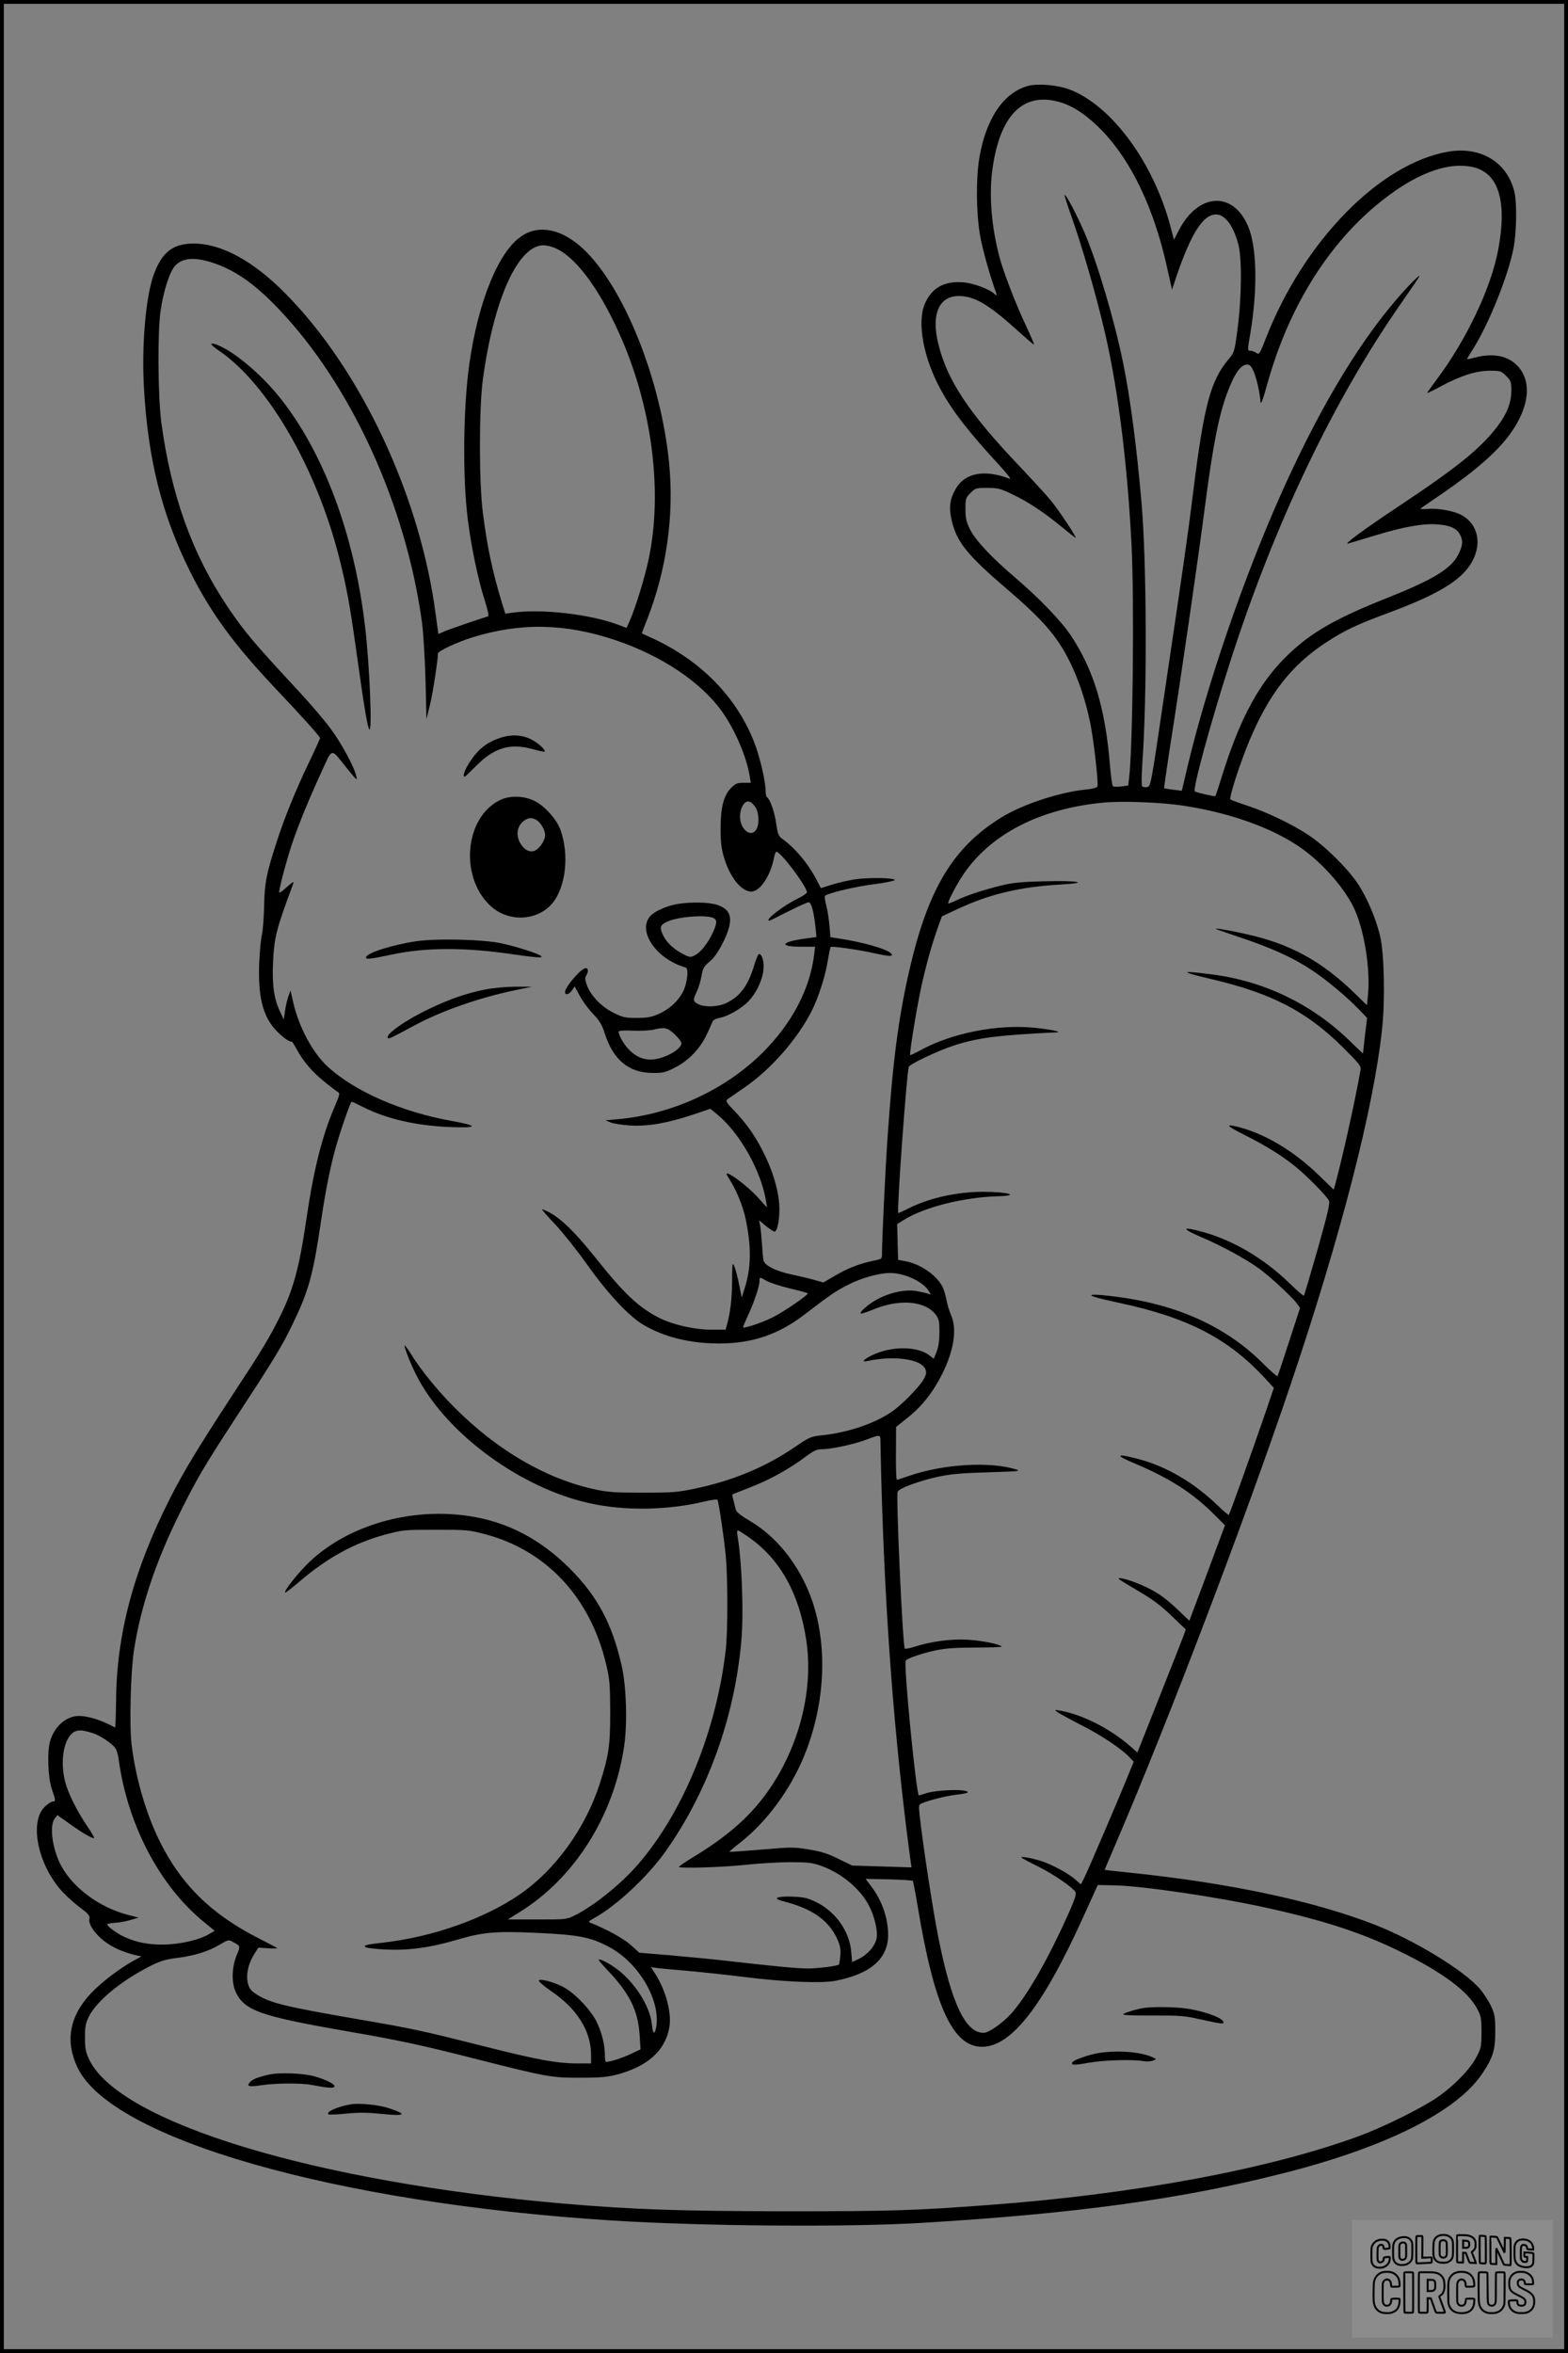 <?xml version="1.0" encoding="UTF-8"?>
<svg xmlns="http://www.w3.org/2000/svg" version="1.0" width="1024pt" height="1536pt" viewBox="0 0 1024 1536" preserveAspectRatio="xMidYMid meet">
  <rect x="0" y="0" width="1024" height="1536" fill="#808080" stroke="none"/>
  <g transform="translate(0.00 0.00) scale(1)">
    <g transform="translate(0,1536) scale(0.1,-0.1)" fill="#000000" stroke="none">
      <path d="M6717 14800 c-160 -41 -277 -211 -321 -469 -23 -135 -21 -359 4 -505 16 -92 62 -258 108 -386 4 -12 1 -11 -14 2 -37 33 -137 69 -203 75 -124 10 -207 -36 -251 -140 -53 -122 -9 -357 106 -565 78 -141 180 -272 384 -493 47 -51 76 -89 65 -85 -164 64 -294 40 -354 -66 -39 -68 -45 -120 -26 -205 32 -139 101 -226 355 -443 244 -209 335 -314 419 -485 55 -112 99 -243 129 -385 23 -105 57 -403 49 -424 -3 -8 -32 -16 -76 -20 -170 -17 -414 -97 -551 -182 -314 -193 -478 -464 -600 -992 -72 -312 -110 -601 -144 -1102 -14 -201 -36 -664 -36 -754 0 -34 -1 -35 -56 -46 -91 -19 -164 -47 -248 -96 l-79 -46 -56 16 c-31 9 -98 25 -150 36 -105 22 -178 59 -185 93 -3 12 -7 60 -10 107 -3 47 -8 101 -12 120 l-7 34 45 -37 c25 -20 50 -37 56 -37 17 0 32 68 32 145 0 98 -33 223 -89 341 -60 126 -114 205 -199 296 -64 68 -66 71 -47 85 11 7 60 42 110 76 170 117 344 316 435 496 45 89 89 226 105 324 8 49 17 92 20 95 7 7 174 -16 277 -39 109 -24 135 -25 118 -4 -25 30 -192 77 -351 100 l-46 7 -6 76 c-4 43 -13 102 -21 132 -8 30 -12 58 -8 62 18 18 200 61 320 76 73 9 134 22 135 27 3 15 -165 18 -258 5 -44 -7 -112 -22 -152 -35 l-72 -23 -27 52 c-56 108 -139 208 -226 271 -24 17 -29 31 -39 99 -10 74 -40 159 -60 172 -5 3 -9 21 -9 41 0 63 -40 233 -77 324 -116 292 -348 527 -659 671 -38 17 -70 32 -71 33 -2 1 13 41 33 91 127 323 177 678 144 1019 -54 549 -296 1153 -563 1402 -138 128 -285 159 -400 82 -150 -99 -282 -421 -341 -829 -41 -283 -46 -743 -11 -1020 21 -171 67 -394 109 -523 23 -73 30 -109 23 -111 -34 -9 -257 -85 -288 -99 l-36 -16 -18 131 c-101 769 -487 1593 -981 2092 -210 213 -418 326 -600 326 -137 0 -210 -59 -263 -212 -50 -147 -76 -453 -61 -726 26 -470 117 -833 301 -1202 133 -267 285 -475 554 -760 183 -193 295 -318 295 -328 0 -5 -33 -78 -74 -163 -89 -186 -161 -365 -210 -518 -67 -206 -78 -265 -81 -416 -2 -77 -8 -160 -14 -185 -7 -25 -14 -106 -18 -180 -9 -220 21 -347 104 -440 40 -44 90 -82 108 -80 4 0 18 -22 33 -50 42 -78 100 -146 179 -210 40 -33 80 -63 89 -68 15 -8 13 -18 -19 -93 -85 -198 -138 -412 -187 -744 -46 -313 -85 -455 -172 -630 -74 -148 -113 -212 -312 -515 -224 -343 -318 -498 -405 -670 -239 -471 -351 -891 -353 -1331 -1 -93 -4 -168 -7 -166 -99 55 -204 84 -262 73 -73 -13 -136 -76 -161 -160 -21 -68 -15 -240 10 -313 26 -74 27 -83 7 -83 -8 0 -30 -13 -48 -30 -104 -91 -58 -357 92 -538 28 -34 85 -87 126 -118 64 -48 74 -60 69 -80 -7 -29 22 -79 76 -128 57 -51 136 -89 234 -111 l30 -6 -53 -29 c-89 -49 -210 -141 -276 -211 -141 -150 -171 -312 -89 -485 220 -466 1685 -885 3489 -999 604 -38 1548 -45 2035 -15 994 60 1684 154 2345 322 676 170 1143 405 1308 656 68 103 82 150 82 272 0 94 -3 111 -27 163 -15 33 -47 82 -70 110 -101 121 -434 324 -693 424 -403 156 -947 271 -1600 339 -88 9 -160 17 -161 18 0 0 35 84 79 186 335 781 842 2111 1136 2983 330 979 542 1804 597 2321 20 186 14 481 -11 596 -25 114 -86 259 -148 352 -67 100 -212 244 -322 317 -103 69 -274 151 -400 192 -55 18 -104 36 -109 40 -12 10 63 240 125 388 128 303 274 490 499 637 119 78 198 116 412 195 291 108 444 195 518 296 95 129 73 280 -50 343 -50 26 -150 43 -215 38 -31 -3 -52 -2 -48 2 4 4 60 42 123 85 162 111 272 198 361 286 211 208 271 440 145 565 -63 63 -158 80 -273 50 -29 -8 -53 -12 -53 -10 0 2 17 29 37 61 105 165 234 485 268 667 19 101 22 287 6 359 -45 196 -218 303 -432 267 -447 -76 -945 -585 -1191 -1216 -41 -105 -45 -111 -63 -98 -10 8 -27 14 -37 14 -22 0 -22 3 -3 110 49 292 44 568 -15 705 -99 231 -327 215 -452 -30 l-31 -60 -23 86 c-111 419 -385 791 -660 895 -77 29 -202 40 -267 24z m212 -109 c87 -27 177 -89 271 -187 190 -198 337 -507 421 -887 l33 -148 31 93 c95 277 173 398 256 398 58 0 112 -70 145 -191 26 -89 23 -350 -4 -556 -20 -152 -21 -153 -60 -200 -116 -138 -159 -301 -227 -843 -38 -305 -57 -440 -193 -1355 -86 -584 -87 -590 -111 -593 -13 -2 -27 0 -32 5 -5 5 -4 70 1 148 32 443 29 1306 -5 1702 -31 360 -73 684 -121 917 -55 271 -166 647 -251 846 -48 113 -122 254 -130 247 -2 -3 16 -61 40 -128 73 -203 169 -535 226 -784 85 -371 145 -857 171 -1380 18 -374 8 -1309 -16 -1511 l-6 -52 -46 -6 c-25 -3 -50 -2 -54 2 -5 5 -13 65 -19 133 -30 374 -106 626 -256 851 -62 94 -207 244 -358 373 -162 138 -265 248 -301 321 -24 49 -29 72 -29 131 0 69 2 74 33 105 31 32 36 33 110 33 70 0 85 -4 164 -42 103 -49 204 -116 321 -212 47 -39 88 -71 91 -71 10 0 -104 172 -159 240 -29 36 -124 139 -210 230 -324 340 -466 553 -525 786 -54 208 5 333 151 321 98 -8 189 -65 380 -239 48 -43 89 -78 92 -78 3 0 -21 56 -53 125 -66 138 -150 357 -174 451 -50 193 -66 385 -48 544 45 377 203 538 451 461z m2691 -422 c167 -38 224 -224 164 -540 -47 -251 -209 -591 -405 -851 -32 -43 -59 -81 -59 -83 0 -3 42 17 93 45 129 69 229 100 317 100 69 0 74 -2 106 -34 31 -31 34 -39 34 -95 0 -79 -27 -149 -89 -232 -108 -143 -258 -265 -626 -510 -254 -169 -386 -266 -350 -257 11 3 88 26 170 51 189 58 317 81 411 74 84 -6 128 -26 149 -67 21 -41 19 -68 -11 -129 -47 -94 -163 -164 -469 -286 -328 -130 -489 -222 -639 -365 -189 -180 -317 -414 -435 -794 -22 -71 -42 -131 -44 -133 -5 -4 -127 24 -134 31 -15 15 101 441 226 831 292 913 681 1728 1130 2368 61 87 111 161 111 165 0 11 -89 -80 -159 -163 -259 -305 -513 -736 -754 -1280 -239 -539 -472 -1219 -598 -1744 l-41 -173 -57 7 c-31 4 -57 8 -59 9 -1 2 16 117 37 257 83 528 183 1223 231 1589 51 394 90 589 144 734 48 128 89 186 130 186 19 0 28 -10 44 -47 19 -46 39 -133 44 -198 2 -20 18 22 46 125 135 481 381 884 706 1157 242 203 464 291 636 252z m-6008 -523 c134 -48 291 -251 429 -556 217 -477 290 -1040 194 -1485 -26 -122 -84 -308 -120 -392 l-23 -52 -53 20 c-182 69 -501 106 -687 80 l-52 -7 -25 80 c-61 203 -94 361 -122 581 -25 201 -25 676 0 865 71 527 230 879 397 879 14 0 41 -6 62 -13z m-2236 -97 c152 -47 283 -137 443 -305 474 -496 833 -1282 937 -2049 9 -66 19 -235 23 -375 l6 -255 22 90 c19 76 53 296 53 339 0 16 127 75 224 105 317 98 606 92 933 -17 303 -102 561 -274 699 -468 85 -120 160 -295 180 -421 l7 -43 -48 0 c-40 0 -52 -5 -80 -33 -49 -49 -69 -126 -69 -267 0 -91 5 -131 23 -190 39 -129 113 -220 178 -220 57 0 126 105 148 223 4 20 11 37 15 37 29 0 200 -228 200 -266 0 -5 -28 -24 -62 -41 -98 -48 -219 -143 -183 -143 2 0 58 27 122 60 65 33 125 60 134 60 17 0 34 -60 45 -166 l6 -61 -81 -11 c-151 -21 -165 -52 -25 -52 l97 0 -6 -50 c-27 -226 -144 -449 -336 -641 -246 -244 -591 -403 -946 -435 l-80 -7 35 -15 c19 -7 75 -16 125 -19 115 -7 240 15 402 68 l122 41 45 -37 c148 -121 289 -372 319 -569 l6 -39 -64 71 c-59 64 -173 152 -197 152 -6 0 0 -15 12 -32 47 -72 92 -180 110 -267 38 -186 36 -317 -8 -454 l-18 -57 -18 88 c-9 48 -24 101 -31 117 -12 27 -13 18 -14 -96 -1 -118 -10 -196 -32 -281 l-10 -38 -93 0 c-108 0 -251 32 -337 75 -137 69 -232 158 -422 397 -128 160 -218 249 -296 292 -28 15 -51 24 -51 21 0 -4 39 -49 88 -100 48 -51 141 -168 207 -261 134 -188 273 -338 368 -393 136 -80 305 -121 495 -121 213 0 384 58 552 186 175 134 205 154 288 197 85 44 202 77 274 77 92 0 206 -51 249 -111 21 -30 21 -32 3 -25 -10 4 -45 12 -77 18 -72 13 -172 -8 -257 -53 -56 -30 -119 -84 -109 -94 3 -2 36 8 75 24 174 74 345 61 415 -31 21 -29 24 -44 24 -113 0 -54 -6 -96 -18 -128 l-19 -47 -25 20 c-82 64 -251 65 -380 2 -54 -26 -71 -46 -30 -37 172 38 349 14 379 -50 9 -21 8 -32 -5 -60 -23 -49 -149 -178 -218 -224 -112 -75 -282 -132 -446 -150 -80 -8 -85 -11 -188 -81 -189 -128 -398 -215 -644 -267 -114 -24 -146 -27 -341 -27 -185 0 -229 3 -317 22 -315 68 -632 252 -908 527 -113 112 -226 250 -291 356 -21 33 -39 58 -41 56 -6 -7 35 -113 75 -192 190 -379 680 -740 1137 -839 230 -50 508 -45 748 13 42 10 80 15 82 11 9 -14 44 -255 55 -370 13 -146 13 -488 0 -605 -60 -530 -277 -1063 -573 -1405 -109 -126 -284 -268 -409 -331 -57 -29 -58 -29 -250 -29 l-192 0 74 46 c361 222 619 630 686 1086 22 148 14 392 -16 523 -62 275 -158 454 -339 636 -195 194 -410 306 -662 343 -378 56 -781 -59 -1034 -296 -72 -68 -173 -193 -163 -204 3 -2 45 30 94 72 182 156 360 253 562 307 113 30 124 31 327 31 196 0 217 -1 315 -27 405 -104 694 -412 798 -850 24 -101 26 -131 27 -312 0 -219 -9 -283 -67 -465 -94 -294 -291 -567 -526 -728 -231 -158 -566 -276 -888 -313 -119 -14 -130 -17 -118 -29 6 -6 64 -13 129 -16 149 -8 295 12 468 63 173 51 256 58 531 45 262 -12 340 -27 459 -89 198 -103 346 -355 311 -532 -10 -47 -21 -37 -27 25 -13 124 -122 289 -246 373 -54 37 -101 58 -101 46 0 -3 33 -41 74 -84 131 -141 184 -253 193 -407 l6 -92 -64 -30 c-54 -26 -132 -51 -161 -52 -5 0 -8 20 -8 45 0 66 -19 143 -53 215 -35 74 -134 180 -209 224 -56 33 -157 61 -169 49 -5 -5 27 -34 75 -67 175 -118 266 -263 266 -423 l0 -53 -86 0 c-136 0 -268 24 -629 116 -393 99 -438 109 -820 175 -463 80 -562 104 -648 159 -37 23 -48 37 -58 72 -14 55 1 128 40 190 l28 44 64 -4 c35 -2 62 -2 59 1 -3 3 -54 30 -115 61 -313 157 -516 356 -657 646 -87 179 -152 404 -179 623 -15 127 -6 477 16 617 45 286 141 573 295 885 114 230 157 304 363 620 259 396 308 476 377 620 105 216 133 316 185 665 34 231 69 399 112 540 29 96 79 237 88 248 2 2 38 -15 81 -37 150 -75 338 -118 554 -128 194 -8 201 7 18 40 -324 58 -628 191 -805 351 -101 92 -192 261 -229 426 l-17 75 -14 -40 c-8 -22 -18 -65 -22 -95 l-8 -55 -26 55 c-38 81 -51 173 -44 319 8 164 20 213 133 516 5 13 -9 5 -40 -23 -26 -24 -50 -42 -52 -39 -7 7 42 194 82 316 45 132 106 282 191 467 75 165 62 161 156 44 81 -100 81 -100 73 -65 -14 62 -98 216 -169 311 -41 55 -132 162 -203 238 -302 325 -359 394 -468 555 -230 342 -370 731 -433 1206 -22 167 -25 597 -4 730 15 100 43 201 73 258 39 78 123 96 254 56z m3538 -3535 c28 -27 38 -55 39 -105 1 -85 -53 -115 -97 -56 -55 74 -1 221 58 161z m2818 -14 c307 -47 583 -147 767 -277 147 -104 294 -275 351 -408 63 -147 99 -384 84 -548 l-7 -69 -76 74 c-221 216 -429 329 -720 392 -117 26 -198 39 -191 32 3 -2 74 -27 158 -55 205 -68 351 -135 469 -214 100 -66 232 -177 314 -263 l47 -49 -14 -115 c-7 -63 -13 -116 -13 -117 -1 0 -39 36 -84 80 -247 241 -561 393 -902 436 -212 27 -214 19 -10 -29 398 -93 625 -210 863 -445 111 -111 122 -124 117 -151 -40 -221 -112 -546 -165 -745 l-10 -35 -93 90 c-170 167 -372 285 -554 325 -64 13 -44 -3 69 -60 130 -65 240 -133 325 -202 75 -60 203 -190 221 -223 9 -17 -4 -74 -73 -319 -47 -164 -87 -300 -90 -303 -3 -3 -49 37 -102 89 -159 153 -355 269 -550 325 -144 40 -155 27 -22 -30 135 -57 289 -141 379 -205 69 -49 219 -188 251 -232 l19 -27 -71 -218 c-39 -121 -73 -223 -76 -227 -3 -4 -44 32 -92 80 -242 242 -560 387 -960 438 -145 19 -203 17 -136 -3 22 -7 92 -24 155 -37 449 -96 712 -233 952 -493 l57 -62 -60 -176 c-76 -222 -228 -647 -234 -653 -3 -2 -35 25 -72 61 -157 151 -335 255 -516 303 -150 40 -161 28 -27 -28 225 -95 371 -188 508 -322 l82 -82 -24 -64 c-13 -35 -65 -175 -116 -312 l-93 -247 -71 68 c-89 85 -147 125 -245 167 -83 36 -170 57 -139 33 10 -7 68 -42 129 -78 81 -47 139 -90 208 -156 l95 -91 -18 -49 c-10 -27 -81 -208 -158 -401 l-140 -353 -56 49 c-132 112 -308 200 -452 225 -33 5 -34 5 -15 -10 11 -8 82 -47 158 -86 132 -67 265 -156 316 -212 l25 -26 -34 -83 c-59 -147 -268 -634 -290 -677 l-21 -41 -40 35 c-49 41 -155 98 -224 119 -60 18 -125 30 -125 22 0 -3 47 -28 105 -57 102 -50 228 -136 248 -169 8 -13 -4 -48 -47 -145 -127 -283 -257 -513 -362 -637 -56 -66 -154 -137 -191 -137 -117 0 -208 189 -293 613 -36 175 -107 640 -125 815 -6 61 -6 62 22 73 52 21 168 49 231 55 34 4 62 10 62 14 0 24 -215 17 -284 -10 -15 -5 -31 -10 -35 -10 -17 0 -101 856 -86 880 9 14 107 48 197 67 61 13 130 18 260 18 97 0 174 3 170 7 -16 16 -133 39 -222 44 -104 7 -239 -11 -345 -45 -33 -11 -63 -16 -66 -13 -14 16 -58 993 -47 1024 9 23 146 73 269 99 81 17 153 23 324 28 195 6 216 8 180 19 -173 53 -472 35 -697 -42 -41 -14 -78 -26 -81 -26 -4 0 -7 78 -6 173 l1 172 76 61 c93 73 168 169 227 289 76 153 96 293 55 382 -10 24 -24 68 -29 98 -6 30 -17 68 -26 85 -40 78 -148 151 -247 168 l-43 8 -3 116 -3 117 41 26 c133 84 393 150 618 156 149 4 65 29 -97 29 -171 0 -352 -40 -485 -107 -37 -19 -69 -33 -70 -31 -10 14 55 914 69 954 5 17 182 101 282 135 160 54 299 72 683 90 44 2 -46 20 -145 30 -243 24 -540 -35 -744 -147 -35 -19 -65 -33 -67 -31 -7 7 47 333 77 466 34 148 66 259 104 367 l26 72 107 50 c206 96 406 143 668 158 197 11 118 27 -106 21 -143 -3 -205 -9 -275 -26 -117 -28 -238 -68 -298 -98 -27 -13 -51 -22 -54 -20 -7 7 54 123 99 190 178 262 498 427 907 467 125 13 387 3 533 -20z m-2728 -3100 c19 -12 87 -34 151 -50 64 -15 118 -30 120 -32 9 -8 -157 -122 -230 -158 -68 -34 -184 -73 -193 -65 -1 1 13 35 32 76 41 88 76 193 76 226 0 28 0 28 44 3z m746 -1052 c0 -24 3 -128 5 -233 25 -918 86 -1712 190 -2492 l8 -53 -194 6 -194 6 -90 44 c-71 35 -112 48 -194 61 -97 16 -116 16 -308 -1 -113 -9 -207 -16 -209 -14 -1 2 29 28 68 58 173 135 328 345 419 566 147 359 158 767 30 1075 -83 199 -219 363 -381 459 -68 40 -92 60 -96 79 -3 14 -10 41 -15 60 -5 19 -7 35 -6 36 1 0 56 22 122 48 125 49 250 118 359 200 53 39 72 47 108 47 59 0 210 33 288 63 89 34 90 34 90 -15z m-854 -627 c201 -143 325 -367 370 -672 60 -408 -108 -882 -414 -1171 -90 -85 -189 -158 -320 -238 -57 -34 -101 -65 -98 -67 10 -11 294 -2 436 14 85 9 216 17 290 17 120 0 143 -3 206 -25 130 -47 255 -151 310 -261 36 -70 57 -162 49 -210 -9 -50 -59 -108 -118 -136 l-42 -20 -6 67 c-11 133 -101 261 -228 324 -56 27 -79 33 -154 36 -102 4 -136 -11 -66 -29 191 -48 300 -123 357 -248 19 -43 23 -65 20 -108 -3 -30 -7 -56 -9 -58 -10 -10 -138 -26 -204 -26 -71 0 -211 14 -521 49 -94 11 -263 27 -375 37 l-204 17 -54 49 c-46 42 -158 104 -259 144 -23 9 -22 10 20 34 146 81 347 269 465 435 274 387 450 873 494 1370 17 183 4 530 -26 698 -2 15 -1 27 4 27 4 0 39 -22 77 -49z m-4283 -1277 c47 -17 123 -68 141 -97 8 -12 18 -44 21 -72 58 -426 267 -824 555 -1060 l72 -59 -38 -22 c-62 -38 -188 -66 -294 -68 -101 -1 -174 13 -255 49 -48 21 -115 70 -115 83 0 4 21 8 48 10 26 1 72 9 102 18 l55 16 -73 19 c-188 50 -361 180 -437 328 -55 109 -73 256 -37 301 l17 21 79 -56 c82 -59 154 -101 161 -93 2 2 -18 37 -46 78 -68 101 -124 214 -143 287 -29 110 -18 234 26 296 34 48 70 52 161 21z m5348 -962 c3 -4 18 -81 33 -172 108 -650 230 -914 422 -911 190 2 397 269 660 851 l93 205 103 -2 c185 -3 686 -77 1005 -148 371 -82 616 -162 858 -280 282 -137 452 -263 512 -378 25 -47 28 -62 28 -152 0 -94 -2 -104 -34 -165 -42 -81 -155 -195 -266 -269 -110 -72 -347 -189 -500 -245 -584 -215 -1467 -380 -2420 -450 -477 -36 -639 -41 -1315 -41 -697 1 -999 11 -1458 50 -1623 140 -2907 530 -3100 942 -23 49 -27 71 -27 143 0 71 4 93 25 135 52 104 210 234 405 333 65 32 98 42 173 51 112 14 205 43 279 88 51 30 57 32 81 18 54 -29 53 -27 27 -90 -32 -79 -34 -180 -4 -242 57 -117 161 -154 698 -248 371 -64 510 -94 886 -190 446 -113 477 -119 670 -118 129 0 175 5 236 21 200 54 312 155 340 306 17 93 -21 239 -91 350 l-29 45 27 -4 c15 -3 108 -12 207 -20 99 -9 270 -27 380 -41 245 -31 498 -42 587 -25 232 44 348 144 348 300 0 111 -41 228 -114 322 l-33 44 151 -3 c83 -2 154 -7 157 -10z"></path>
      <path d="M1380 13113 c0 -4 23 -24 51 -43 316 -214 636 -765 784 -1350 50 -199 70 -308 115 -632 46 -328 68 -466 81 -488 21 -38 4 409 -27 670 -70 602 -272 1142 -561 1500 -130 161 -314 311 -420 344 -13 4 -23 4 -23 -1z"></path>
      <path d="M3275 10546 c-94 -30 -151 -74 -207 -160 -33 -51 -49 -96 -33 -96 3 0 35 31 72 68 119 121 223 152 367 113 43 -12 80 -20 82 -18 11 10 -42 58 -88 81 -58 29 -126 33 -193 12z"></path>
      <path d="M3265 10137 c-226 -110 -265 -489 -71 -682 116 -116 310 -112 412 7 90 107 113 322 53 484 -25 67 -101 151 -165 184 -72 36 -163 39 -229 7z m243 -133 c27 -19 52 -65 52 -96 0 -32 -35 -86 -65 -100 -33 -15 -69 1 -95 44 -30 49 -26 103 9 139 33 32 65 37 99 13z"></path>
      <path d="M4426 9459 c-73 -12 -153 -48 -181 -81 -83 -99 42 -279 233 -334 16 -5 15 -59 -3 -121 -21 -72 -87 -142 -167 -179 -53 -24 -76 -28 -148 -29 -77 0 -92 3 -152 33 -78 38 -148 110 -174 178 -14 37 -15 50 -6 65 16 26 15 49 -3 49 -30 0 -135 -123 -135 -157 0 -22 29 -14 46 13 l17 25 33 -61 c18 -34 57 -87 87 -119 43 -44 58 -70 76 -126 56 -174 156 -257 311 -259 67 -1 84 3 144 33 89 44 166 122 210 215 19 39 36 78 39 87 3 10 22 20 44 24 58 10 148 63 194 112 51 56 89 137 95 205 5 52 -10 102 -30 100 -5 -1 -19 -34 -31 -74 -39 -132 -94 -206 -185 -247 -54 -25 -139 -27 -180 -6 -35 18 -36 26 -10 81 11 23 25 68 31 101 9 53 16 64 53 96 29 23 56 63 85 119 76 151 65 221 -41 253 -55 16 -170 18 -252 4z m224 -88 c34 -10 36 -32 6 -97 -32 -70 -79 -130 -118 -150 -27 -14 -33 -14 -71 5 -63 31 -113 76 -136 125 -26 52 -21 68 27 90 67 30 228 45 292 27z m-245 -762 c25 -23 45 -49 45 -59 0 -23 -37 -55 -90 -79 -100 -44 -173 -36 -242 27 -37 33 -77 99 -78 127 0 7 32 10 93 7 50 -2 110 1 132 6 75 18 93 15 140 -29z"></path>
      <path d="M2720 9216 c-162 -24 -330 -78 -330 -107 0 -13 28 -10 170 20 220 47 478 48 793 1 154 -22 196 -25 181 -11 -15 15 -161 62 -259 83 -119 26 -420 33 -555 14z"></path>
      <path d="M3165 8900 c-122 -25 -229 -62 -361 -125 -154 -73 -292 -170 -271 -191 6 -7 19 -1 177 84 176 94 420 179 649 227 l116 24 -110 0 c-67 -1 -145 -8 -200 -19z"></path>
      <path d="M7475 2253 c-47 -6 -133 -32 -140 -42 -3 -6 76 -9 192 -8 171 1 212 -2 298 -22 146 -32 165 -35 165 -23 0 26 -100 66 -225 88 -74 13 -219 16 -290 7z"></path>
      <path d="M7180 1959 c-62 -9 -166 -45 -176 -60 -13 -21 8 -22 107 -4 99 17 285 23 358 10 20 -3 48 -2 61 4 25 9 25 9 -11 25 -77 32 -218 43 -339 25z"></path>
      <path d="M1750 1816 c-71 -17 -103 -30 -119 -50 -22 -26 -6 -30 77 -18 90 14 255 15 327 2 105 -20 142 -23 149 -12 8 14 -48 44 -124 66 -75 23 -240 29 -310 12z"></path>
      <path d="M2295 1624 c-89 -14 -174 -52 -148 -67 4 -2 57 0 117 6 82 8 138 7 228 -2 158 -17 173 -3 41 39 -64 20 -184 32 -238 24z"></path>
    </g>
  </g>
  <rect x="0.0" y="0.0" width="1024.0" height="1536.0" fill="none" stroke="black" stroke-width="5"></rect>
  <g transform="translate(882.93 1449.20) scale(0.128)" opacity="1.0">
    <rect x="0" y="0" width="1024.0" height="600.0" fill="white" fill-opacity="0.1"></rect>
    <g transform="translate(0,650) scale(0.1,-0.1)" stroke="none">
      <path fill="none" stroke="#000000" stroke-width="100" d="M4491 5720 c-164 -43 -269 -147 -319 -315 -19 -65 -29 -577 -13 -693 25 -190 116 -310 276 -367 63 -23 284 -32 370 -16 122 22 249 110 294 205 51 104 56 150 56 496 0 341 -4 385 -48 478 -46 100 -156 184 -282 217 -83 21 -241 19 -334 -5z m270 -273 c19 -12 43 -40 54 -62 18 -37 20 -64 23 -320 5 -339 -1 -384 -56 -436 -87 -82 -235 -56 -289 51 -22 43 -23 53 -23 335 0 314 7 370 52 412 34 32 66 42 139 42 53 1 73 -4 100 -22z"></path>
      <path fill="none" stroke="#000000" stroke-width="100" d="M5367 5723 c-4 -3 -7 -311 -7 -683 0 -618 1 -679 17 -691 12 -10 51 -14 152 -14 l136 0 3 248 2 248 67 -3 67 -3 34 -85 c18 -47 58 -152 89 -235 30 -82 63 -158 73 -168 14 -15 40 -19 165 -24 l148 -6 -5 34 c-4 19 -49 143 -102 276 -53 133 -96 246 -96 251 0 6 15 19 33 31 53 33 104 92 134 156 27 57 28 67 27 195 0 115 -4 144 -23 193 -31 80 -76 135 -148 183 -83 56 -166 82 -303 94 -129 11 -453 14 -463 3z m541 -300 c55 -27 77 -73 77 -163 0 -61 -4 -82 -23 -111 -34 -55 -73 -69 -191 -69 l-101 0 0 187 0 186 101 -6 c66 -4 114 -12 137 -24z"></path>
      <path fill="none" stroke="#000000" stroke-width="100" d="M6514 5685 c-4 -9 -5 -320 -2 -690 3 -511 7 -678 16 -687 19 -19 273 -30 291 -13 11 11 13 126 12 675 -1 364 -6 672 -11 685 -11 28 -27 31 -187 40 -99 6 -114 5 -119 -10z"></path>
      <path fill="none" stroke="#000000" stroke-width="100" d="M3355 5683 c-27 -3 -55 -9 -62 -15 -10 -8 -13 -150 -13 -683 0 -592 2 -674 15 -685 12 -10 52 -11 173 -6 362 15 578 29 590 38 8 7 12 46 12 129 0 108 -2 119 -20 129 -11 6 -24 9 -28 7 -4 -3 -103 -8 -221 -12 l-214 -7 5 545 c4 384 2 549 -5 556 -11 11 -120 12 -232 4z"></path>
      <path fill="none" stroke="#000000" stroke-width="100" d="M7067 5654 c-4 -4 -7 -310 -7 -680 0 -625 1 -673 18 -692 15 -18 31 -21 152 -24 l134 -3 -3 400 c-2 277 1 397 8 390 11 -11 153 -311 251 -530 96 -215 128 -281 142 -292 7 -6 82 -14 165 -17 l153 -7 11 28 c14 34 3 1333 -11 1347 -5 5 -70 11 -144 14 l-136 5 -1 -54 c-1 -30 -5 -200 -8 -379 l-6 -325 -73 150 c-40 83 -123 256 -184 385 -61 129 -117 242 -125 252 -11 12 -40 18 -121 22 -59 4 -130 9 -157 12 -28 3 -54 2 -58 -2z"></path>
      <path fill="none" stroke="#000000" stroke-width="100" d="M2507 5614 c-220 -49 -342 -159 -394 -357 -24 -91 -24 -641 0 -740 57 -233 232 -339 510 -310 56 6 127 21 158 33 76 29 187 114 226 174 64 95 67 114 71 505 2 232 -1 371 -8 404 -27 126 -116 235 -228 278 -74 29 -236 35 -335 13z m191 -281 c15 -11 36 -35 47 -54 19 -32 20 -52 20 -349 0 -309 0 -316 -23 -362 -31 -62 -75 -89 -155 -95 -53 -4 -67 -2 -97 19 -19 13 -44 41 -55 63 -19 37 -20 60 -20 350 0 337 2 351 60 405 54 51 169 63 223 23z"></path>
      <path fill="none" stroke="#000000" stroke-width="100" d="M8568 5491 c-133 -43 -219 -134 -262 -280 -13 -45 -16 -107 -16 -343 0 -320 9 -395 60 -506 73 -156 258 -255 506 -269 191 -11 324 47 376 165 19 42 22 70 26 288 4 209 3 242 -11 256 -19 18 -186 38 -347 41 l-105 2 -3 -95 c-1 -52 2 -102 7 -109 6 -10 33 -16 75 -19 l66 -4 0 -105 c0 -98 -1 -105 -26 -130 -23 -23 -31 -25 -99 -21 -64 3 -79 7 -112 34 -21 16 -49 52 -63 80 -25 49 -25 51 -25 324 0 303 6 348 56 402 28 29 32 30 99 26 105 -6 152 -50 167 -158 8 -53 9 -54 48 -62 22 -5 90 -10 150 -11 l110 -2 3 43 c4 52 -30 180 -66 245 -53 99 -179 183 -317 212 -96 20 -226 18 -297 -4z"></path>
      <path fill="none" stroke="#000000" stroke-width="100" d="M1390 5484 c-203 -45 -359 -207 -390 -404 -13 -83 -13 -616 0 -694 20 -123 100 -235 203 -281 98 -45 271 -51 387 -13 211 67 340 238 340 451 0 54 -3 69 -17 74 -24 9 -264 -15 -280 -28 -7 -7 -13 -31 -13 -60 0 -56 -13 -95 -43 -128 -31 -34 -95 -61 -144 -61 -35 0 -48 6 -77 35 -52 52 -58 99 -54 423 3 257 5 280 24 323 42 89 120 132 202 109 53 -14 72 -42 81 -120 11 -90 15 -92 150 -79 62 6 125 15 138 20 25 9 25 10 21 107 -3 82 -9 106 -33 155 -33 68 -97 130 -163 160 -60 27 -235 33 -332 11z"></path>
      <path fill="none" stroke="#000000" stroke-width="100" d="M1600 3845 c-239 -44 -424 -235 -476 -495 -22 -109 -33 -831 -15 -1000 31 -300 174 -492 425 -572 45 -15 100 -21 211 -25 181 -6 263 8 380 66 147 73 214 152 266 311 26 78 32 117 37 219 4 98 2 125 -9 132 -22 14 -393 11 -407 -3 -7 -7 -12 -39 -12 -73 0 -169 -84 -275 -217 -275 -68 0 -110 18 -150 64 -65 73 -68 99 -68 606 0 446 1 456 22 515 78 208 337 201 392 -11 6 -23 13 -75 16 -115 3 -41 10 -78 15 -83 10 -10 289 -10 357 0 63 9 67 18 60 147 -12 210 -62 331 -181 445 -86 82 -165 123 -280 146 -94 19 -261 20 -366 1z"></path>
      <path fill="none" stroke="#000000" stroke-width="100" d="M5376 3840 c-151 -39 -268 -118 -350 -237 -106 -157 -118 -245 -114 -863 4 -463 5 -477 27 -550 33 -106 72 -178 131 -243 123 -135 290 -197 526 -197 326 0 528 127 610 384 34 106 48 339 20 349 -29 12 -386 9 -400 -2 -7 -6 -16 -44 -20 -85 -17 -192 -81 -266 -226 -266 -93 1 -163 55 -197 152 -16 48 -18 92 -18 503 0 437 1 452 22 520 26 81 57 119 121 147 78 35 188 8 237 -56 30 -40 55 -133 55 -206 0 -92 6 -95 157 -92 70 1 161 5 201 8 87 8 88 9 78 158 -12 189 -62 314 -170 422 -76 76 -130 109 -241 144 -102 33 -337 38 -449 10z"></path>
      <path fill="none" stroke="#000000" stroke-width="100" d="M8441 3845 c-204 -45 -357 -196 -406 -402 -24 -99 -17 -331 13 -416 47 -137 141 -225 342 -323 334 -162 396 -203 438 -284 19 -37 23 -57 20 -116 -3 -59 -8 -77 -30 -107 -39 -50 -98 -70 -190 -65 -137 7 -187 57 -188 185 0 95 4 94 -223 86 -106 -3 -198 -10 -204 -16 -17 -13 -17 -107 1 -200 44 -226 196 -375 436 -423 103 -20 339 -15 435 10 199 53 340 189 391 377 21 78 28 222 15 311 -16 115 -56 191 -145 276 -85 81 -145 117 -386 235 -250 122 -298 173 -301 319 -3 109 52 167 164 175 115 8 183 -49 194 -164 3 -32 10 -64 16 -70 10 -14 340 -17 387 -4 24 7 25 9 22 92 -5 150 -54 269 -153 369 -69 70 -189 133 -297 155 -90 18 -265 18 -351 0z"></path>
      <path fill="none" stroke="#000000" stroke-width="100" d="M2710 3833 c-14 -2 -29 -9 -35 -14 -7 -7 -9 -354 -7 -1017 3 -910 5 -1008 20 -1019 20 -16 384 -18 413 -3 19 10 19 32 19 1019 0 923 -1 1010 -16 1022 -13 10 -61 14 -193 16 -97 1 -187 -1 -201 -4z"></path>
      <path fill="none" stroke="#000000" stroke-width="100" d="M3455 3833 c-47 -12 -45 32 -45 -1034 0 -987 0 -1009 19 -1019 12 -6 98 -10 210 -10 159 0 192 3 205 16 14 13 16 61 16 370 l0 355 81 -3 82 -3 88 -245 c49 -135 105 -292 124 -350 20 -58 45 -113 57 -122 18 -16 45 -18 229 -18 184 0 210 2 216 16 7 19 16 -7 -153 448 -74 197 -134 362 -134 366 0 4 23 22 50 40 162 104 228 273 217 560 -8 225 -46 336 -153 450 -104 110 -219 160 -413 179 -101 11 -657 13 -696 4z m721 -409 c64 -48 69 -61 72 -231 4 -176 -7 -223 -59 -267 -43 -36 -89 -46 -216 -46 l-113 0 0 286 0 286 144 -4 c127 -3 148 -5 172 -24z"></path>
      <path fill="none" stroke="#000000" stroke-width="100" d="M6510 3834 c-51 -11 -50 7 -50 -683 1 -672 7 -842 35 -951 45 -175 148 -311 289 -380 117 -58 200 -73 376 -68 124 4 156 9 225 32 108 37 176 79 246 153 61 66 117 169 140 258 9 37 13 248 16 831 4 727 3 782 -13 795 -13 11 -57 14 -204 14 -171 0 -190 -2 -209 -19 -21 -19 -21 -19 -21 -746 0 -782 0 -782 -52 -861 -64 -95 -228 -106 -302 -19 -61 73 -60 64 -66 877 -4 562 -8 745 -17 754 -13 13 -341 23 -393 13z"></path>
    </g>
  </g>
</svg>
